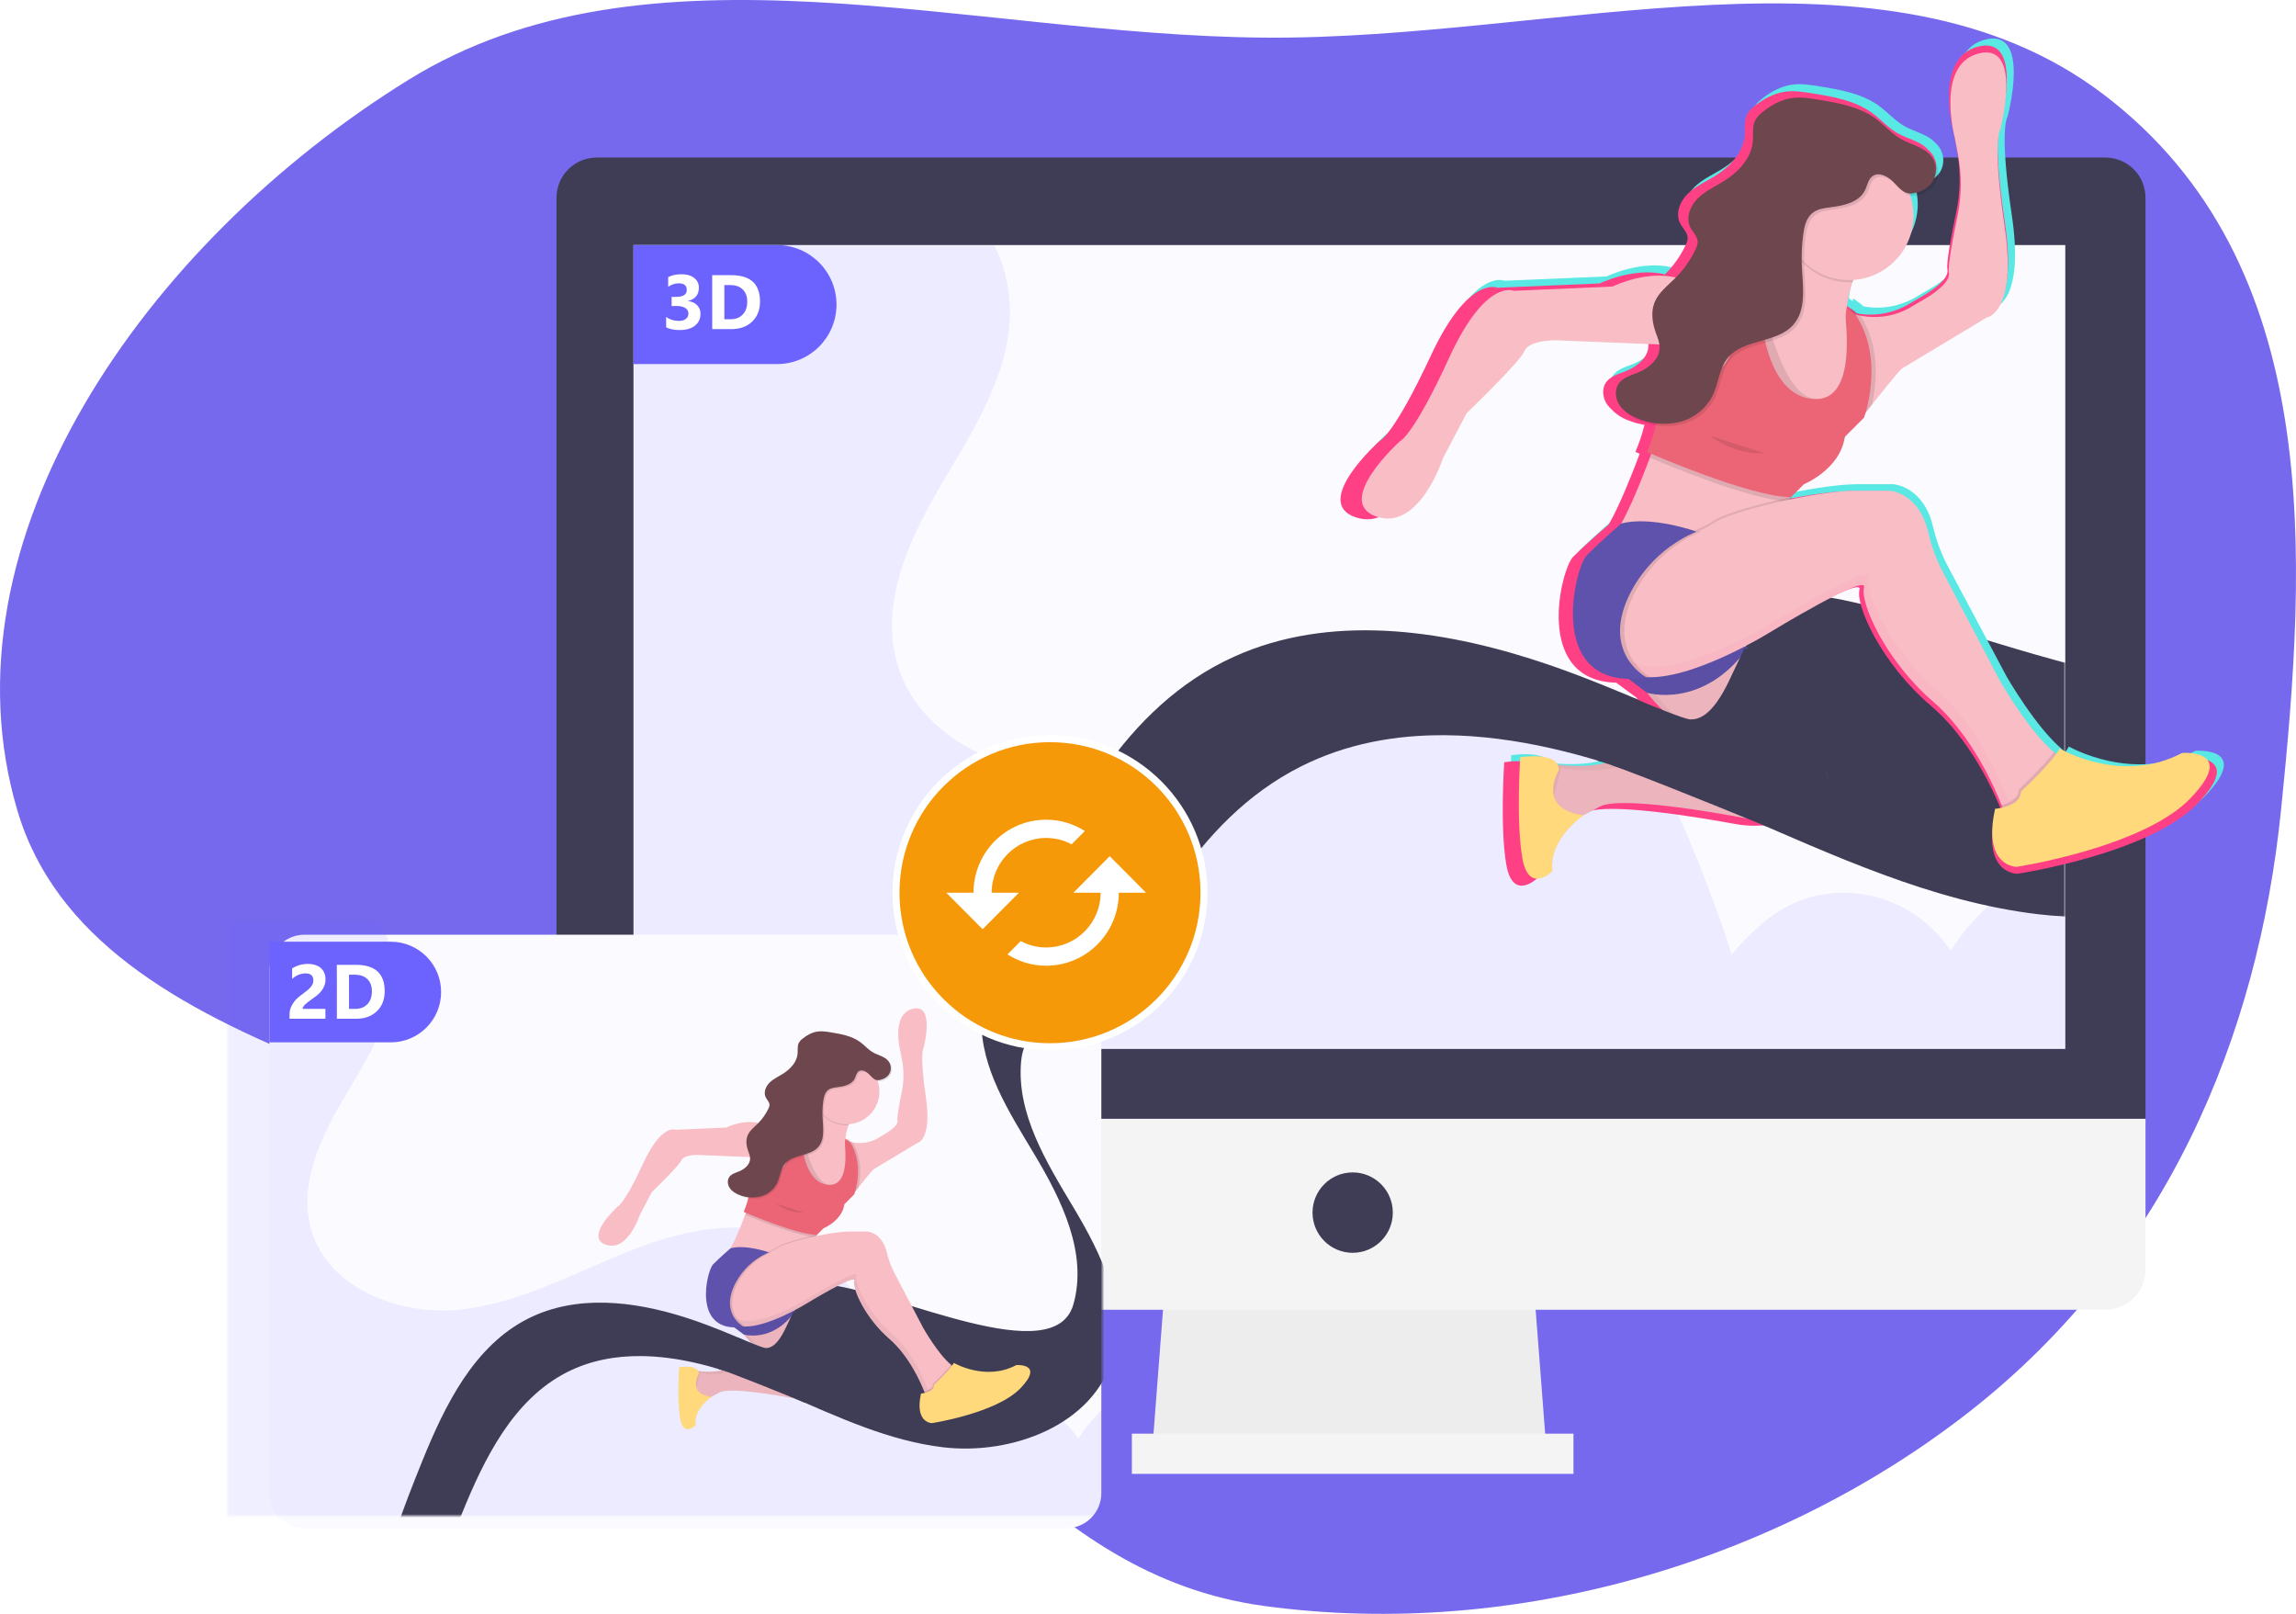 <svg fill="none" height="461" viewBox="0 0 656 461" width="656" xmlns="http://www.w3.org/2000/svg" xmlns:xlink="http://www.w3.org/1999/xlink"><filter id="a" color-interpolation-filters="sRGB" filterUnits="userSpaceOnUse" height="189.524" width="257.667" x="67" y="257"><feFlood flood-opacity="0" result="BackgroundImageFix"/><feColorMatrix in="SourceAlpha" result="hardAlpha" type="matrix" values="0 0 0 0 0 0 0 0 0 0 0 0 0 0 0 0 0 0 127 0"/><feOffset dy="4"/><feGaussianBlur stdDeviation="5"/><feComposite in2="hardAlpha" operator="out"/><feColorMatrix type="matrix" values="0 0 0 0 0 0 0 0 0 0 0 0 0 0 0 0 0 0 0.25 0"/><feBlend in2="BackgroundImageFix" mode="normal" result="effect1_dropShadow_136_1546"/><feBlend in="SourceGraphic" in2="effect1_dropShadow_136_1546" mode="normal" result="shape"/></filter><mask id="b" height="230" maskUnits="userSpaceOnUse" width="410" x="181" y="70"><path d="m590.08 70h-409.08v229.618h409.08z" fill="#fbfbff"/></mask><mask id="c" height="170" maskUnits="userSpaceOnUse" width="250" x="65" y="263"><path d="m315 263h-250v170h250z" fill="#fbfbff"/></mask><path clip-rule="evenodd" d="m361.217 10.748c-84.914-.72-175.949-30.42-244.646 12.14-75.381 46.701-134.398 131.544-111.621 208.578 21.679 73.323 139.117 79.29 210.13 124.593 52.542 33.519 81.331 93.891 146.137 102.687 72.459 9.835 147.418-13.213 201.476-55.507 56.237-43.999 82.415-106.943 89.023-171.773 7.354-72.145 12.741-156.288-50.672-204.469-62.239-47.288-156.463-15.542-239.827-16.249z" fill="#7769ee" fill-rule="evenodd"/><path d="m441.919 415.262h-112.786l3.821-49.752h105.138z" fill="#ededed"/><path d="m449.562 409.524h-126.167v11.482h126.167z" fill="#f4f4f4"/><path d="m601.536 45h-431.065c-3.042 0-5.96 1.21-8.111 3.363-2.151 2.153-3.36 5.074-3.36 8.119v263.107h454v-263.107c.001-1.508-.295-3.001-.871-4.394-.575-1.393-1.42-2.659-2.484-3.725-1.065-1.066-2.329-1.912-3.72-2.489-1.392-.577-2.883-.874-4.389-.874z" fill="#3f3d56"/><path d="m159 319.589v43.052c0 1.508.297 3.001.874 4.394.576 1.393 1.421 2.658 2.486 3.725 1.065 1.066 2.33 1.911 3.721 2.488 1.392.577 2.883.874 4.39.874h431.065c1.506 0 2.997-.297 4.389-.874 1.391-.577 2.655-1.423 3.72-2.489 1.064-1.066 1.909-2.332 2.484-3.725.576-1.393.872-2.886.871-4.393v-43.052z" fill="#f4f4f4"/><path d="m590.08 70h-409.08v229.618h409.08z" fill="#fbfbff"/><g mask="url(#b)"><path clip-rule="evenodd" d="m487.303 306h-345.591c-2.064 0-4.107-.405-6.013-1.192s-3.638-1.941-5.097-3.395-2.617-3.181-3.406-5.081c-.79-1.9-1.196-3.937-1.196-5.993v-207.678c-.003-1.388.182-2.77.551-4.109.903-3.318 2.878-6.247 5.618-8.335s6.094-3.219 9.543-3.218h140.723c3.283 5.512 5.307 11.678 5.926 18.059 1.688 17.939-8.236 34.569-17.527 50.136l-.001.002c-.315.529-.63 1.056-.944 1.582-9.547 16.023-18.652 34.652-13.596 52.595 3.419 12.101 12.684 20.86 24.179 26.109 11.046 4.873 23.197 6.717 35.198 5.343 7.207-.907 14.307-2.523 21.195-4.823 9.033-2.924 17.856-6.715 26.664-10.549.007 0 .007 0 .014-.007.153-.065.312-.137.464-.202l.52-.227c6.642-2.892 13.281-5.783 20.016-8.337 8.097-3.156 16.502-5.465 25.078-6.888 13.031-2.037 26.171-1.3 37.798 4.592 18.949 9.596 29.105 30.333 37.051 49.988 3.753 9.29 7.323 18.726 10.298 28.31 2.274-2.875 5.254-5.855 8.7-8.852 17.632-15.336 42.735-9.395 53.855 7.817 9.574-15.643 27.237-25.576 44.166-33.735 8.033-3.87 16.203-7.603 24.511-10.913v63.427c0 2.045-.406 4.07-1.196 5.96-.789 1.889-1.946 3.606-3.405 5.052s-3.191 2.593-5.097 3.376c-1.906.782-3.949 1.185-6.012 1.185h-57.489c-1.746.655-3.611 1-5.511 1h-59.886c-.036-.333-.069-.667-.101-1z" fill="#6c63ff" fill-rule="evenodd" opacity=".1"/><path d="m264 350h29.41c5.03-16.937 12.29-34.889 18.92-51.249 12.72-31.368 28.97-64.466 59.3-79.782 12.95-6.54 27.07-9.094 41.49-8.955 19.92.189 40.4 5.536 59.15 12.622 7.67 2.893 15.27 6.073 22.84 9.323 28.52 12.256 56.73 25.604 87.4 29.212 38.81 4.562 84.44-12.802 95.04-50.203 8.09-28.635-6.48-58.363-21.76-83.937-15.28-25.573-32.36-52.936-29.57-82.545.01-.099.02-.209.04-.308 1.05-10.635 7.4-18.278 16.27-23.178h-38.62c-.51 27.621 15.47 52.002 29.85 76.075 15.28 25.564 29.85 55.301 21.76 83.936-10.6 37.391-98.373-6.439-137.183-11.011-10.96-1.282 6.45 3.28-4 0-16.39-5.139-18.207 41.992-34.157 35.074-9.93-4.314-19.87-8.597-29.94-12.404-4.17-1.58-8.43-3.061-12.74-4.433-.01 0-.01 0-.02-.01-28.94-9.164-60.59-12.732-87.33.517-.18.089-.37.179-.55.268-30.33 15.307-46.58 48.404-59.3 79.772-10.51 25.932-21.12 53.863-26.3 81.216z" fill="#3f3d56"/></g><path d="m181 70h41c9.389 0 17 7.611 17 17 0 9.389-7.611 17-17 17h-41z" fill="#6c63ff"/><path d="m190.328 93.495-.001-2.954c1.032.752 2.235 1.129 3.61 1.129.867 0 1.54-.186 2.019-.558.487-.372.73-.891.73-1.557 0-.688-.301-1.218-.903-1.59-.594-.373-1.414-.559-2.46-.559l-1.429-.001-.001-2.6 1.322.001c2.005.001 3.007-.665 3.007-1.997-.001-1.253-.771-1.88-2.311-1.881-1.031-0-2.033.332-3.007.998l-.001-2.771c1.081-.544 2.341-.816 3.781-.815 1.575.001 2.8.355 3.674 1.065.881.709 1.322 1.63 1.322 2.761.001 2.012-1.019 3.272-3.06 3.78v.054c1.089.137 1.948.534 2.579 1.193.63.652.946 1.454.946 2.407.001 1.439-.525 2.578-1.578 3.415-1.052.838-2.506 1.256-4.36 1.255-1.59-.001-2.883-.259-3.879-.775zm13.16.51-.006-15.404 5.457.002c5.471.002 8.208 2.506 8.21 7.512.001 2.399-.747 4.314-2.243 5.746-1.489 1.432-3.476 2.147-5.961 2.146zm3.465-12.578.003 9.765 1.719.001c1.504.001 2.682-.45 3.534-1.352.859-.902 1.288-2.13 1.287-3.684 0-1.468-.427-2.621-1.279-3.459-.846-.845-2.035-1.268-3.567-1.269z" fill="#fff"/><path d="m627.273 214.465c-17.774 9.363-36.174-1.228-36.174-1.228-.288.541-.619 1.058-.988 1.547-.228-.171-.461-.35-.694-.54-7.638-6.244-16.092-20.985-16.092-20.985l-16.472-30.888c-2.018-3.712-3.54-7.673-4.525-11.782-2.714-11.775-11.377-12.279-11.377-12.279h-10.149c-4.911 0-12.009 1.032-19.032 2.456.186-.192.308-.436.35-.7l-.338.068 3.77-3.684s10.787-4.372 12.058-13.734l5.71-5.618s.184-.491.442-1.357l1.897-2.388c8.264-10.345 8.859-10.517 8.859-10.517l25.056-14.827s8.994-1.277 5.243-26.431-1.228-28.242-1.228-28.242 6.815-25.203-6.25-22.066c-13.065 3.137-7.159 24.681-7.159 24.681l.909 4.758c1.139 5.959 1.076 12.085-.184 18.02-1.357 6.416-2.874 14.342-2.493 16.233.669 3.297-6.876 7.472-6.876 7.472l-4.267 2.493c-4.518 2.637-9.839 3.545-14.975 2.554l-.227-.344-2.554-1.916c-.076.263-.137.529-.184.798l-1.044-.798v.061c0-.221 0-.43.049-.663.3-2.361.854-4.683 1.652-6.926.067-.209.153-.43.227-.614 4.773-.289 9.258-2.381 12.548-5.852 3.289-3.471 5.138-8.061 5.171-12.843.001-1.969-.314-3.926-.933-5.796.483.09.978.09 1.461 0 2.296-.368 4.733-1.547 5.925-3.579.629-1.116.919-2.392.833-3.67s-.545-2.504-1.319-3.525c-.292-.373-.621-.717-.982-1.025-2.179-2.456-5.826-3.07-8.724-4.721-2.757-1.553-4.85-4.034-7.417-5.882-4.85-3.506-11.051-4.562-16.969-5.526-2.542-.411-5.127-.823-7.681-.485-3.229.43-6.201 2.045-8.73 4.064-.897.644-1.648 1.471-2.205 2.425-.939 1.842-.528 4.003-.693 6.041-.406 4.961-4.298 9.001-8.596 11.634-2.64 1.615-5.525 2.904-7.742 5.071-2.216 2.167-3.524 5.587-2.142 8.325.73 1.449 2.173 2.659 2.185 4.298-.048.721-.258 1.422-.614 2.051-1.474 3.079-3.466 5.882-5.888 8.288-8.963-2.161-18.639 2.591-18.639 2.591l-29.194 1.228s-8.251-3.745-19.032 19.352c-10.782 23.097-14.6 24.349-14.6 24.349s-19.647 17.48-6.981 21.851 19.647-16.859 19.647-16.859l7.029-13.065s15.865-14.987 17.136-18.106c1.271-3.119 8.884-3.119 8.884-3.119l30.949 1.228c.041.25.066.502.074.755.074 3.462-3.174 6.139-6.44 7.423-2.063.823-4.421 1.443-5.679 3.248-1.259 1.805-.958 4.427.306 6.269.386.55.838 1.051 1.345 1.491 1.327 1.369 2.948 2.419 4.74 3.07 1.486.592 3.032 1.021 4.611 1.277-.642 2.65-1.516 5.239-2.61 7.736l1.228.528-.405 1.081c-1.731 4.598-5.298 13.672-8.454 19.161-.031 0-5.735 4.838-10.161 9.21-3.383 3.327-11.536 35.363 12.322 35.941l5.446 4.015h.11c4.844 6.839 20.838 18.075 20.838 18.075l-28.285 1.67c-1.411.085-2.815.256-4.206.509-.462.082-.925.174-1.387.276-4.986 1.093-10.505.707-13.464.357-1.959-3.684-11.051-2.186-11.051-2.186s-1.271 18.732.614 29.341c1.884 10.609 8.883 3.745 8.883 3.745-1.27-9.363 9.21-16.251 9.21-16.251 1.332-.67 2.91-1.48 4.764-2.456 5.882-3.156 33.86 1.67 42.51 3.266 1.905.355 3.84.519 5.778.491 24.797-.405 18.357-12.5 18.357-12.5l-4.991-9.823c-.819-1.634-1.549-3.31-2.186-5.022-4.408-11.666-11.26-18.088-16.509-21.526.282-.356.564-.712.841-1.086 0 0-.418-.099-1.05-.289 4.433-2.265 7.367-4.077 7.367-4.077s29.194-17.479 27.929-13.108c-1.265 4.372 6.348 21.225 20.31 33.086.405.344.798.694 1.191 1.05l.381.35.779.737.424.411.724.725.406.417.767.823.307.332c.348.384.692.773 1.031 1.166l.221.264c.262.311.522.622.78.933l.35.436.614.786.356.461.614.804.319.423.713.989.172.233c.29.41.575.819.853 1.228l.209.313.614.927.257.399.547.86.239.381.571.939.166.27c.495.819.966 1.637 1.412 2.456l.074.135.583 1.056.092.172.559 1.056.037.074c1.573 3.004 2.981 6.093 4.218 9.252-.714.172-1.438.295-2.168.368-3.806 16.859 6.349 16.859 6.349 16.859s37.451-5.617 51.412-19.978c13.962-14.36-2.505-13.163-2.505-13.163z" fill="#5ae8e4"/><path d="m625.273 216.465c-17.774 9.363-36.174-1.228-36.174-1.228-.288.541-.619 1.058-.988 1.547-.228-.171-.461-.35-.694-.54-7.638-6.244-16.092-20.985-16.092-20.985l-16.472-30.888c-2.018-3.712-3.54-7.673-4.525-11.782-2.714-11.775-11.377-12.279-11.377-12.279h-10.149c-4.911 0-12.009 1.032-19.032 2.456.186-.192.308-.436.35-.7l-.338.068 3.77-3.684s10.787-4.372 12.058-13.734l5.71-5.618s.184-.491.442-1.357l1.897-2.388c8.264-10.345 8.859-10.517 8.859-10.517l25.056-14.827s8.994-1.277 5.243-26.431-1.228-28.242-1.228-28.242 6.815-25.203-6.25-22.066c-13.065 3.137-7.159 24.681-7.159 24.681l.909 4.758c1.139 5.959 1.076 12.085-.184 18.02-1.357 6.416-2.874 14.342-2.493 16.233.669 3.297-6.876 7.472-6.876 7.472l-4.267 2.493c-4.518 2.637-9.839 3.545-14.975 2.554l-.227-.344-2.554-1.916c-.076.263-.137.529-.184.798l-1.044-.798v.061c0-.221 0-.43.049-.663.3-2.361.854-4.683 1.652-6.926.067-.209.153-.43.227-.614 4.773-.289 9.258-2.381 12.548-5.852 3.289-3.471 5.138-8.061 5.171-12.843.001-1.969-.314-3.926-.933-5.796.483.09.978.09 1.461 0 2.296-.368 4.733-1.547 5.925-3.579.629-1.116.919-2.392.833-3.67s-.545-2.504-1.319-3.525c-.292-.373-.621-.717-.982-1.025-2.179-2.456-5.826-3.07-8.724-4.721-2.757-1.553-4.85-4.034-7.417-5.882-4.85-3.506-11.051-4.562-16.969-5.526-2.542-.411-5.127-.823-7.681-.485-3.229.43-6.201 2.045-8.73 4.064-.897.644-1.648 1.471-2.205 2.425-.939 1.842-.528 4.003-.693 6.041-.406 4.961-4.298 9.001-8.596 11.634-2.64 1.615-5.525 2.904-7.742 5.071-2.216 2.167-3.524 5.587-2.142 8.325.73 1.449 2.173 2.659 2.185 4.298-.048.721-.258 1.422-.614 2.051-1.474 3.079-3.466 5.882-5.888 8.288-8.963-2.161-18.639 2.591-18.639 2.591l-29.194 1.228s-8.251-3.745-19.032 19.352c-10.782 23.097-14.6 24.349-14.6 24.349s-19.647 17.48-6.981 21.851 19.647-16.859 19.647-16.859l7.029-13.065s15.865-14.987 17.136-18.106c1.271-3.119 8.884-3.119 8.884-3.119l30.949 1.228c.041.25.066.502.074.755.074 3.462-3.174 6.139-6.44 7.423-2.063.823-4.421 1.443-5.679 3.248-1.259 1.805-.958 4.427.306 6.269.386.55.838 1.051 1.345 1.491 1.327 1.369 2.948 2.419 4.74 3.07 1.486.592 3.032 1.021 4.611 1.277-.642 2.65-1.516 5.239-2.61 7.736l1.228.528-.405 1.081c-1.731 4.598-5.298 13.672-8.454 19.161-.031 0-5.735 4.838-10.161 9.21-3.383 3.327-11.536 35.363 12.322 35.941l5.446 4.015h.11c4.844 6.839 20.838 18.075 20.838 18.075l-28.285 1.67c-1.411.085-2.815.256-4.206.509-.462.082-.925.174-1.387.276-4.986 1.093-10.505.707-13.464.357-1.959-3.684-11.051-2.186-11.051-2.186s-1.271 18.732.614 29.341c1.884 10.609 8.883 3.745 8.883 3.745-1.27-9.363 9.21-16.251 9.21-16.251 1.332-.67 2.91-1.48 4.764-2.456 5.882-3.156 33.86 1.67 42.51 3.266 1.905.355 3.84.519 5.778.491 24.797-.405 18.357-12.5 18.357-12.5l-4.991-9.823c-.819-1.634-1.549-3.31-2.186-5.022-4.408-11.666-11.26-18.088-16.509-21.526.282-.356.564-.712.841-1.086 0 0-.418-.099-1.05-.289 4.433-2.265 7.367-4.077 7.367-4.077s29.194-17.479 27.929-13.108c-1.265 4.372 6.348 21.225 20.31 33.086.405.344.798.694 1.191 1.05l.381.35.779.737.424.411.724.725.406.417.767.823.307.332c.348.384.692.773 1.031 1.166l.221.264c.262.311.522.622.78.933l.35.436.614.786.356.461.614.804.319.423.713.989.172.233c.29.41.575.819.853 1.228l.209.313.614.927.257.399.547.86.239.381.571.939.166.27c.495.819.966 1.637 1.412 2.456l.074.135.583 1.056.092.172.559 1.056.037.074c1.573 3.004 2.981 6.093 4.218 9.252-.714.172-1.438.295-2.168.368-3.806 16.859 6.349 16.859 6.349 16.859s37.451-5.617 51.412-19.978c13.962-14.36-2.505-13.163-2.505-13.163z" fill="#ff4085"/><path d="m491.449 182.533s15.434 4.003 23.133 24.694c.619 1.673 1.326 3.313 2.119 4.911l4.831 9.689s6.232 11.892-17.755 12.279c-1.874.026-3.746-.136-5.587-.485-8.368-1.566-35.432-6.312-41.135-3.211-3.188 1.805-6.466 3.445-9.823 4.911l-6.754-7.367 2.456-9.823s8.11 1.522 15.115-.043c1.78-.402 3.589-.66 5.409-.774l27.377-1.627s-21.489-15.349-21.489-20.875c0-5.525 22.103-12.279 22.103-12.279z" fill="#f8bdc5"/><path d="m445.4 219.986s-6.753 11.014 7.055 12.893c0 0-10.124 6.753-8.896 15.963 0 0-6.754 6.753-8.596-3.684s-.614-28.856-.614-28.856 11.051-1.842 11.051 3.684z" fill="#000" opacity=".05"/><path d="m491.449 182.533s15.434 4.003 23.133 24.694c.619 1.673 1.326 3.313 2.119 4.911l4.831 9.689s6.232 11.892-17.755 12.279c-1.874.026-3.746-.136-5.587-.485-8.368-1.566-35.432-6.312-41.135-3.211-3.188 1.805-6.466 3.445-9.823 4.911l-6.754-7.367 2.456-9.823s8.11 1.522 15.115-.043c1.78-.402 3.589-.66 5.409-.774l27.377-1.627s-21.489-15.349-21.489-20.875c0-5.525 22.103-12.279 22.103-12.279z" fill="#000" opacity=".05"/><path d="m443.559 229.194 2.456-9.823s8.11 1.522 15.115-.043c1.78-.402 3.588-.66 5.409-.774l27.364-1.639s-21.488-15.349-21.488-20.875c0-5.525 22.102-12.279 22.102-12.279l.166.049c-1.04-.518-2.122-.945-3.236-1.277 0 0-22.102 6.754-22.102 12.279 0 5.526 21.488 20.875 21.488 20.875l-27.358 1.639c-1.82.114-3.629.372-5.408.774-7.006 1.565-15.116.043-15.116.043l-2.456 9.823 6.754 7.368s.454-.185 1.387-.614z" fill="#000" opacity=".05"/><path d="m445.4 219.986s-6.753 11.014 7.055 12.893c0 0-10.124 6.753-8.896 15.963 0 0-6.754 6.753-8.596-3.684s-.614-28.856-.614-28.856 11.051-1.842 11.051 3.684z" fill="#ffd97b"/><path d="m598.615 232.062v6.932l-11.156 2.486v-9.418z" fill="#000" opacity=".05"/><g fill="#f8bdc5"><path d="m567.657 90.686-24.239 14.582s-.577.172-8.595 10.345l-2.88 3.684c-6.09 7.828-18.75 10.437-18.75 10.437l-8.031-12.353-1.694-15.005 1.78-6.059 1.412-4.801 12.353 1.768 4.973 2.683 6.14-6.139c.479.129.964.246 1.449.338 4.969.98 10.125.095 14.483-2.487l4.126-2.456s7.293-4.107 6.649-7.367c-.369-1.842 1.099-9.651 2.413-15.963 1.219-5.838 1.279-11.858.178-17.719l-.878-4.678s-5.704-21.194 6.925-24.264c12.629-3.07 6.048 21.697 6.048 21.697s-2.419 3.033 1.228 27.769c3.646 24.736-5.09 25.989-5.09 25.989z"/><path d="m527.703 87.396c-.688 6.496 2.425 7.367 2.425 7.367l1.842 7.368v7.981l-5.526 9.21h-13.507l-11.665-5.526v-25.786l-1.842-6.14c1.031-.066 2.056-.2 3.07-.399 5.925-1.185 9.283-4.476 11.174-8.049 2.947-5.593 2.333-11.837 2.333-11.837s24.558-6.753 15.963 12.279c-1.142 2.536-2.014 4.764-2.671 6.753-.77 2.197-1.305 4.469-1.596 6.778z"/><path d="m512.072 141.294c-.04.272-.168.524-.363.718-.319.371-.585.784-.792 1.228-2.873 5.421-8.417 24.558-8.417 24.558l-30.084-11.051-.436-.11-11.843-2.96c3.359-2.4 8.97-16.797 11.254-22.974.614-1.725 1.025-2.812 1.025-2.812l31.926 3.07s8.276 7.245 7.73 10.333z"/><path d="m499.428 80.004s-9.209 3.684-18.418 0c-9.21-3.684-20.261 1.842-20.261 1.842l-28.242 1.228s-7.981-3.684-18.418 19.032c-10.438 22.716-14.121 23.944-14.121 23.944s-19.033 17.191-6.754 21.489 19.033-16.577 19.033-16.577l6.753-12.893s15.349-14.735 16.577-17.805c1.228-3.07 8.595-3.07 8.595-3.07l30.698 1.228-.19 8.976 9.4 8.215 8.595-7.367 6.753-13.507z"/></g><path d="m531.97 73.864c-1.142 2.536-2.014 4.764-2.671 6.753-.331 0-.675 0-1.013 0-2.828.003-5.618-.647-8.154-1.899-2.535-1.252-4.748-3.073-6.464-5.321 2.953-5.569 2.339-11.812 2.339-11.812s24.558-6.753 15.963 12.279z" fill="#000" opacity=".1"/><path d="m528.285 80.003c10.172 0 18.419-8.246 18.419-18.419 0-10.172-8.247-18.419-18.419-18.419s-18.419 8.246-18.419 18.419c0 10.172 8.247 18.419 18.419 18.419z" fill="#f8bdc5"/><path d="m512.071 141.294c-.04.273-.167.525-.362.719-.319.371-.586.784-.792 1.228-10.922-.479-34.823-10.505-39.526-12.513.614-1.725 1.025-2.812 1.025-2.812l31.926 3.07s8.276 7.22 7.729 10.308z" fill="#000" opacity=".1"/><path d="m534.849 115.613-2.879 3.684c-6.091 7.828-18.75 10.437-18.75 10.437l-8.031-12.353-1.694-15.005.54-14.698c1.713 7.981 6.502 24.632 13.814 26.093 12.224 2.456 11.346-15.06 10.744-22.409-.092-1.135.012-2.277.307-3.377l2.456 1.842.221.338c5.851 9.086 4.537 19.904 3.272 25.448z" fill="#000" opacity=".1"/><path d="m502.499 78.775h-6.139s6.139 39.293-22.716 28.242c0 0 2.455 9.209-3.07 22.102 0 0 29.47 12.893 41.135 12.893l3.684-3.683s10.437-4.298 11.665-13.507l5.525-5.526s6.14-16.577-2.456-29.47l-2.455-1.842c-.296 1.1-.4 2.242-.307 3.377.614 7.367 1.479 24.853-10.745 22.409-15.348-3.069-14.121-34.995-14.121-34.995z" fill="#eb6576"/><path d="m460.75 190.516 9.824 7.367s15.963 4.912 28.856-12.893c0 0-7.982-1.841-6.754-6.139s-31.926 11.665-31.926 11.665z" fill="#5e52ad"/><path d="m460.75 190.516 9.824 7.367s15.963 4.912 28.856-12.893c0 0-7.982-1.841-6.754-6.139s-31.926 11.665-31.926 11.665z" fill="#000" opacity=".05"/><path d="m512.069 141.909c-.04.272-.167.524-.362.719-2.456 2.455-9.209 25.786-9.209 25.786l-30.084-11.051-.436-.111c2.331-1.473 4.798-2.719 7.367-3.721 2.094-.81 4.2-1.669 6.023-2.492 1.478-.632 2.898-1.392 4.243-2.272 2.572-1.842 12.451-4.789 22.458-6.858z" fill="#000" opacity=".1"/><path d="m581.7 229.194-9.21 2.456s-.209-.614-.614-1.682c-1.964-4.998-8.509-20.021-19.646-29.63-13.507-11.665-20.875-28.242-19.647-32.539 1.228-4.298-27.014 12.893-27.014 12.893s-20.475 12.739-34.007 12.758c-2.022.057-4.033-.316-5.9-1.093-5.219-2.352-7.331-6.471-8.037-10.437-.418-2.511-.306-5.081.328-7.546.635-2.464 1.778-4.769 3.356-6.766 4.678-6.048 10.92-10.703 18.05-13.464 2.094-.81 4.2-1.67 6.023-2.492 1.478-.633 2.897-1.393 4.243-2.272 4.297-3.07 28.856-9.209 40.521-9.209h9.823s8.374.491 11.002 12.07c.947 4.028 2.412 7.916 4.359 11.567l15.932 30.391s8.178 14.495 15.564 20.635c2.106 1.756 4.15 2.83 5.925 2.695 7.981-.614-11.051 11.665-11.051 11.665z" fill="#f8bdc5"/><path d="m552.943 52.388c.609-1.099.889-2.351.806-3.605-.083-1.254-.525-2.458-1.273-3.468-2.063-2.683-5.789-3.297-8.73-4.979-2.671-1.529-4.691-3.966-7.171-5.783-4.691-3.444-10.671-4.488-16.411-5.427-2.456-.405-4.961-.81-7.429-.473-3.125.424-5.998 2.014-8.448 3.997-.869.636-1.595 1.448-2.131 2.382-.908 1.793-.509 3.942-.669 5.943-.393 4.881-4.162 8.853-8.319 11.438-2.554 1.59-5.366 2.855-7.49 4.985-2.124 2.13-3.408 5.495-2.069 8.184.712 1.424 2.106 2.615 2.112 4.212-.041.708-.238 1.398-.577 2.02-1.454 3.092-3.436 5.908-5.857 8.319-2.174 2.161-4.771 4.101-5.901 6.956-1.086 2.744-.613 5.875.387 8.657.467 1.326 1.05 2.652 1.075 4.052.067 3.407-3.07 6.023-6.232 7.3-1.995.804-4.298 1.418-5.495 3.192-1.197 1.775-.927 4.353.295 6.14 1.222 1.786 3.192 2.984 5.218 3.8 3.762 1.584 7.931 1.924 11.899.97 1.968-.492 3.812-1.389 5.414-2.634 1.602-1.246 2.926-2.812 3.887-4.598 1.842-3.586 1.965-7.982 4.519-11.113 4.5-5.47 13.992-4.089 18.689-9.399 3.77-4.267 2.744-10.732 2.456-16.417-.167-3.167-.035-6.343.393-9.486.307-2.235.871-4.635 2.627-6.048 1.419-1.142 3.334-1.4 5.139-1.621 3.77-.473 8.111-1.388 9.823-4.783.713-1.412.928-3.193 2.211-4.114 1.774-1.277 4.261 0 5.808 1.535 1.707 1.701 3.137 3.794 5.734 3.371 2.204-.344 4.562-1.504 5.71-3.506z" fill="#000" opacity=".1"/><path d="m552.279 51.725c.608-1.1.886-2.352.803-3.606-.084-1.254-.527-2.458-1.276-3.467-2.063-2.683-5.79-3.297-8.731-4.979-2.67-1.529-4.69-3.966-7.171-5.784-4.69-3.444-10.67-4.488-16.411-5.427-2.455-.405-4.96-.81-7.428-.473-3.126.424-5.999 2.014-8.449 3.997-.869.636-1.595 1.448-2.13 2.382-.909 1.793-.51 3.942-.669 5.943-.393 4.881-4.163 8.853-8.319 11.438-2.554 1.59-5.366 2.855-7.491 4.985-2.124 2.13-3.407 5.495-2.069 8.184.713 1.424 2.106 2.615 2.112 4.212-.04.708-.237 1.398-.577 2.02-1.454 3.092-3.436 5.908-5.857 8.319-2.173 2.161-4.77 4.101-5.9 6.956-1.087 2.744-.614 5.875.387 8.657.466 1.326 1.05 2.652 1.074 4.052.068 3.407-3.069 6.022-6.231 7.299-1.996.805-4.298 1.419-5.495 3.193s-.927 4.353.294 6.14c1.222 1.786 3.193 2.983 5.219 3.8 3.761 1.584 7.93 1.924 11.899.97 1.968-.492 3.812-1.389 5.414-2.634 1.601-1.246 2.925-2.812 3.887-4.598 1.842-3.586 1.965-7.982 4.519-11.113 4.5-5.47 13.992-4.089 18.688-9.4 3.77-4.267 2.745-10.732 2.456-16.417-.166-3.167-.035-6.343.393-9.486.307-2.235.872-4.635 2.628-6.048 1.418-1.142 3.334-1.4 5.139-1.621 3.769-.473 8.11-1.387 9.823-4.783.712-1.412.927-3.193 2.21-4.114 1.775-1.277 4.261 0 5.808 1.535 1.707 1.701 3.138 3.794 5.735 3.371 2.204-.35 4.568-1.51 5.716-3.506z" fill="#6e464e"/><path d="m488.687 124.516s6.753 5.525 15.348 4.911z" fill="#000" opacity=".1"/><path d="m594.238 217.64c-3.524 3.462-11.309 8.484-11.309 8.484l-9.21 2.456s-6.753-19.646-20.26-31.311c-13.507-11.666-20.875-28.242-19.647-32.54s-27.014 12.893-27.014 12.893-20.475 12.74-34.007 12.758c-2.022.057-4.033-.315-5.9-1.093-5.219-2.351-7.331-6.471-8.037-10.437-.476-2.726-.304-5.525.504-8.172-1.783 3.46-2.39 7.406-1.732 11.242.706 3.966 2.818 8.085 8.037 10.437 1.867.778 3.878 1.15 5.9 1.093 13.507 0 34.007-12.758 34.007-12.758s28.242-17.191 27.014-12.893c-1.228 4.297 6.14 20.874 19.647 32.539 13.507 11.666 20.26 31.312 20.26 31.312l9.21-2.456s15.895-10.259 12.537-11.554z" fill="#ff4084" opacity=".05"/><path d="m485.922 151.836-1.043.485c-7.619 3.499-13.86 9.429-17.744 16.859-8.227 16.012 2.647 23.226 4.427 24.27-2.022.057-4.033-.316-5.9-1.093-5.219-2.352-7.331-6.471-8.037-10.437-.418-2.511-.306-5.081.328-7.546.635-2.464 1.778-4.769 3.356-6.766 4.678-6.048 10.92-10.703 18.05-13.464 2.094-.81 4.2-1.67 6.023-2.492z" fill="#000" opacity=".1"/><path d="m484.695 151.836s-12.893-4.58-21.488-2.29c0 0-5.526 4.745-9.824 9.043-3.499 3.5-12.279 39.293 17.191 34.996 0 0-13.605-7.012-4.666-24.405 3.883-7.431 10.124-13.361 17.743-16.859z" fill="#5e52ad"/><path d="m581.699 229.194-9.209 2.456s-.209-.614-.614-1.683c2.143-.564 4.912-1.842 4.912-4.457 0 0 7.029-6.563 10.038-10.677 2.106 1.756 4.15 2.831 5.924 2.696 7.982-.614-11.051 11.665-11.051 11.665z" fill="#000" opacity=".1"/><path d="m577.403 226.125s9.209-8.596 11.051-12.28c0 0 17.804 10.438 34.995 1.228 0 0 15.963-1.228 2.456 12.893s-49.73 19.647-49.73 19.647-9.824 0-6.14-16.577c0 0 7.368-.614 7.368-4.911z" fill="#ffd97b"/><path d="m467 199.5c4.667 2 14.4 6 16 6 2 0 6-.5 11-11 3.342-7.018 4.357-9.173 4.504-9.498-.001-.001-.003-.001-.004-.002.028-.055.033-.062.004.002 3.835 2.336 12.497 9.501 16.496 19.498 5 12.5 7 17 7.5 18 1 2 3.5 12-18 13.5-14.166-5.833-43.5-17.7-47.5-18.5s5-12.333 10-18z" fill="#3f3d56"/><path d="m386.478 357.859c6.335 0 11.47-5.14 11.47-11.482 0-6.341-5.135-11.481-11.47-11.481s-11.47 5.14-11.47 11.481c0 6.342 5.135 11.482 11.47 11.482z" fill="#3f3d56"/><g filter="url(#a)"><path clip-rule="evenodd" d="m77 273c0-5.523 4.477-10 10-10h217.667c5.522 0 10 4.477 10 10v149.524c0 5.523-4.478 10-10 10h-217.667c-5.523 0-10-4.477-10-10z" fill="#fbfbff" fill-rule="evenodd"/></g><g mask="url(#c)"><path clip-rule="evenodd" d="m257.089 436.032h-251.648c-1.502 0-2.99-.295-4.378-.868-1.388-.573-2.649-1.413-3.712-2.472s-1.905-2.316-2.48-3.7-.871-2.867-.871-4.364v-151.224c-.002-1.011.133-2.017.401-2.992.658-2.416 2.096-4.548 4.091-6.069 1.995-1.52 4.437-2.344 6.949-2.343h102.47c2.391 4.014 3.864 8.504 4.315 13.15 1.229 13.063-5.997 25.172-12.762 36.507-.23.386-.46.77-.688 1.154-6.952 11.667-13.582 25.232-9.9 38.297 2.49 8.812 9.236 15.19 17.607 19.013 8.043 3.547 16.891 4.891 25.629 3.89 5.248-.66 10.418-1.837 15.434-3.512 6.577-2.129 13.002-4.89 19.416-7.681.005 0 .005 0 .01-.006.111-.047.227-.1.338-.147l.378-.165c4.837-2.106 9.671-4.211 14.575-6.071 5.896-2.298 12.016-3.979 18.261-5.016 9.489-1.482 19.057-.946 27.523 3.344 13.799 6.988 21.194 22.088 26.98 36.4 2.733 6.765 5.332 13.636 7.498 20.614 1.657-2.093 3.826-4.263 6.336-6.445 12.839-11.167 31.118-6.842 39.215 5.692 6.972-11.391 19.833-18.624 32.16-24.565 5.85-2.818 11.799-5.536 17.848-7.946v46.185c0 1.489-.295 2.964-.87 4.34-.575 1.375-1.418 2.626-2.48 3.679s-2.324 1.888-3.712 2.458c-1.387.57-2.875.863-4.377.863h-41.862c-1.271.477-2.629.728-4.013.728h-43.607c-.026-.243-.05-.486-.073-.728z" fill="#6c63ff" fill-rule="evenodd" opacity=".1"/><path d="m107.274 458.661h14.979c2.562-8.626 6.26-17.77 9.637-26.103 6.478-15.976 14.755-32.833 30.202-40.634 6.596-3.331 13.788-4.632 21.132-4.562 10.146.097 20.577 2.82 30.127 6.43 3.906 1.473 7.777 3.093 11.633 4.748 14.526 6.242 28.894 13.04 44.515 14.878 19.767 2.324 43.007-6.52 48.406-25.57 4.12-14.584-3.3-29.725-11.083-42.75-7.782-13.026-16.482-26.962-15.061-42.043.005-.05.011-.106.021-.157.535-5.416 3.769-9.309 8.286-11.805h-19.67c-.259 14.068 7.88 26.486 15.204 38.747 7.782 13.02 15.203 28.166 11.083 42.751-5.399 19.044-50.104-3.28-69.871-5.608-5.582-.653 3.285 1.67-2.037 0-8.348-2.618-9.274 21.387-17.397 17.864-5.058-2.197-10.121-4.379-15.25-6.318-2.123-.805-4.293-1.559-6.488-2.258-.005 0-.005 0-.011-.005-14.739-4.667-30.859-6.485-44.479.263-.091.046-.188.091-.28.137-15.448 7.796-23.724 24.653-30.203 40.63-5.353 13.207-10.757 27.433-13.395 41.365z" fill="#3f3d56"/></g><path d="m223.119 373.366s7.862 2.039 11.783 12.577c.315.852.675 1.688 1.079 2.502l2.461 4.934s3.174 6.057-9.044 6.254c-.954.014-1.907-.069-2.845-.247-4.262-.797-18.046-3.215-20.951-1.635-1.624.919-3.294 1.754-5.004 2.501l-3.439-3.752 1.251-5.003s4.13.775 7.698-.022c.907-.205 1.828-.336 2.755-.394l13.944-.829s-10.945-7.818-10.945-10.632 11.257-6.254 11.257-6.254z" fill="#f8bdc5"/><path d="m199.666 392.442s-3.44 5.609 3.593 6.566c0 0-5.157 3.44-4.531 8.131 0 0-3.44 3.439-4.378-1.877s-.313-14.697-.313-14.697 5.629-.938 5.629 1.877z" fill="#000" opacity=".05"/><path d="m223.119 373.366s7.862 2.039 11.783 12.577c.315.852.675 1.688 1.079 2.502l2.461 4.934s3.174 6.057-9.044 6.254c-.954.014-1.907-.069-2.845-.247-4.262-.797-18.046-3.215-20.951-1.635-1.624.919-3.294 1.754-5.004 2.501l-3.439-3.752 1.251-5.003s4.13.775 7.698-.022c.907-.205 1.828-.336 2.755-.394l13.944-.829s-10.945-7.818-10.945-10.632 11.257-6.254 11.257-6.254z" fill="#000" opacity=".05"/><path d="m198.728 397.131 1.251-5.003s4.13.776 7.698-.022c.907-.204 1.828-.336 2.755-.394l13.937-.835s-10.944-7.817-10.944-10.631c0-2.815 11.257-6.255 11.257-6.255l.085.025c-.53-.264-1.081-.481-1.648-.65 0 0-11.258 3.44-11.258 6.254s10.945 10.632 10.945 10.632l-13.934.835c-.927.058-1.849.19-2.755.394-3.568.797-7.699.022-7.699.022l-1.251 5.003 3.44 3.753s.232-.094.707-.313z" fill="#000" opacity=".05"/><path d="m199.666 392.442s-3.44 5.609 3.593 6.566c0 0-5.157 3.44-4.531 8.131 0 0-3.44 3.439-4.378-1.877s-.313-14.697-.313-14.697 5.629-.938 5.629 1.877z" fill="#ffd97b"/><path d="m277.702 398.592v3.531l-5.682 1.266v-4.797z" fill="#000" opacity=".05"/><path d="m261.934 326.586-12.346 7.426s-.294.088-4.378 5.269l-1.466 1.877c-3.102 3.987-9.55 5.316-9.55 5.316l-4.09-6.292-.863-7.642.907-3.087.719-2.445 6.291.9 2.533 1.367 3.127-3.127c.244.066.491.125.738.172 2.531.499 5.157.048 7.377-1.266l2.101-1.251s3.715-2.092 3.387-3.753c-.188-.938.56-4.915 1.229-8.13.621-2.973.651-6.039.09-9.025l-.447-2.382s-2.905-10.795 3.528-12.358c6.432-1.564 3.08 11.051 3.08 11.051s-1.232 1.544.625 14.143c1.858 12.599-2.592 13.237-2.592 13.237z" fill="#f8bdc5"/><path d="m241.585 324.91c-.351 3.309 1.235 3.753 1.235 3.753l.938 3.752v4.065l-2.815 4.691h-6.879l-5.941-2.815v-13.133l-.938-3.127c.525-.034 1.047-.102 1.563-.203 3.018-.604 4.728-2.28 5.691-4.1 1.501-2.849 1.189-6.029 1.189-6.029s12.508-3.44 8.13 6.254c-.582 1.292-1.026 2.427-1.36 3.44-.393 1.119-.665 2.276-.813 3.452z" fill="#f8bdc5"/><path d="m233.623 352.362c-.021.138-.085.267-.185.366-.162.189-.298.399-.403.625-1.463 2.761-4.287 12.508-4.287 12.508l-15.323-5.628-.222-.057-6.032-1.507c1.711-1.223 4.569-8.556 5.732-11.701.313-.879.522-1.432.522-1.432l16.261 1.563s4.215 3.69 3.937 5.263z" fill="#f8bdc5"/><path d="m227.183 321.145s-4.69 1.876-9.381 0c-4.69-1.876-10.319.938-10.319.938l-14.384.626s-4.065-1.876-9.381 9.694-7.192 12.195-7.192 12.195-9.694 8.756-3.44 10.945c6.254 2.188 9.694-8.443 9.694-8.443l3.439-6.567s7.818-7.505 8.443-9.069c.626-1.563 4.378-1.563 4.378-1.563l15.635.625-.097 4.572 4.788 4.184 4.378-3.752 3.439-6.88z" fill="#f8bdc5"/><path d="m243.758 318.018c-.582 1.292-1.026 2.427-1.361 3.44-.168 0-.344 0-.516 0-1.44.002-2.861-.33-4.153-.967-1.291-.638-2.418-1.566-3.292-2.71 1.504-2.837 1.191-6.017 1.191-6.017s12.509-3.44 8.131 6.254z" fill="#000" opacity=".1"/><path d="m241.881 321.145c5.181 0 9.381-4.2 9.381-9.381s-4.2-9.381-9.381-9.381-9.381 4.2-9.381 9.381 4.2 9.381 9.381 9.381z" fill="#f8bdc5"/><path d="m233.623 352.362c-.02.139-.085.267-.185.366-.162.189-.298.399-.403.625-5.563-.244-17.736-5.35-20.132-6.373.313-.878.523-1.432.523-1.432l16.26 1.564s4.215 3.677 3.937 5.25z" fill="#000" opacity=".1"/><path d="m245.224 339.282-1.466 1.876c-3.102 3.987-9.55 5.316-9.55 5.316l-4.091-6.292-.863-7.642.276-7.486c.872 4.065 3.311 12.546 7.035 13.29 6.226 1.251 5.779-7.671 5.473-11.414-.047-.578.006-1.16.156-1.72l1.251.938.112.172c2.98 4.628 2.311 10.138 1.667 12.962z" fill="#000" opacity=".1"/><path d="m228.748 320.519h-3.127s3.127 20.013-11.57 14.385c0 0 1.251 4.69-1.564 11.257 0 0 15.01 6.567 20.951 6.567l1.877-1.876s5.316-2.189 5.941-6.88l2.814-2.814s3.127-8.443-1.251-15.01l-1.25-.938c-.151.56-.204 1.142-.157 1.72.313 3.752.754 12.658-5.472 11.413-7.818-1.563-7.192-17.824-7.192-17.824z" fill="#eb6576"/><path d="m207.484 377.432 5.003 3.752s8.13 2.502 14.697-6.566c0 0-4.065-.939-3.44-3.127.626-2.189-16.26 5.941-16.26 5.941z" fill="#5e52ad"/><path d="m207.484 377.432 5.003 3.752s8.13 2.502 14.697-6.566c0 0-4.065-.939-3.44-3.127.626-2.189-16.26 5.941-16.26 5.941z" fill="#000" opacity=".05"/><path d="m233.622 352.675c-.021.139-.086.267-.185.366-1.251 1.251-4.69 13.134-4.69 13.134l-15.323-5.629-.222-.056c1.187-.751 2.444-1.385 3.753-1.895 1.066-.413 2.138-.851 3.067-1.27.753-.322 1.476-.709 2.161-1.157 1.31-.938 6.342-2.439 11.439-3.493z" fill="#000" opacity=".1"/><path d="m269.086 397.132-4.69 1.25s-.106-.312-.313-.856c-1.001-2.546-4.334-10.198-10.006-15.091-6.88-5.942-10.632-14.385-10.007-16.574.626-2.189-13.759 6.567-13.759 6.567s-10.428 6.489-17.32 6.498c-1.03.029-2.054-.161-3.005-.557-2.658-1.197-3.734-3.295-4.094-5.316-.213-1.278-.156-2.587.167-3.843.324-1.255.906-2.429 1.71-3.446 2.382-3.08 5.561-5.451 9.193-6.857 1.066-.413 2.139-.851 3.068-1.27.752-.322 1.475-.709 2.16-1.157 2.189-1.563 14.697-4.69 20.639-4.69h5.003s4.265.25 5.604 6.147c.482 2.052 1.228 4.032 2.22 5.892l8.114 15.479s4.166 7.382 7.927 10.509c1.073.895 2.114 1.442 3.018 1.373 4.065-.312-5.629 5.942-5.629 5.942z" fill="#f8bdc5"/><path d="m254.44 307.08c.31-.56.453-1.197.41-1.836-.042-.639-.267-1.252-.648-1.766-1.05-1.367-2.949-1.68-4.446-2.536-1.361-.779-2.389-2.02-3.653-2.946-2.389-1.754-5.434-2.286-8.358-2.764-1.251-.207-2.527-.413-3.784-.241-1.592.216-3.055 1.026-4.303 2.036-.442.324-.812.737-1.085 1.213-.463.913-.259 2.007-.341 3.027-.2 2.486-2.12 4.509-4.237 5.825-1.301.81-2.733 1.455-3.815 2.54s-1.735 2.798-1.054 4.168c.363.725 1.073 1.332 1.076 2.145-.02.361-.121.712-.294 1.029-.74 1.575-1.75 3.009-2.983 4.237-1.107 1.101-2.43 2.089-3.005 3.543-.554 1.398-.313 2.992.197 4.409.238.675.535 1.351.547 2.064.035 1.735-1.563 3.067-3.174 3.718-1.016.41-2.189.722-2.798 1.626-.61.904-.473 2.217.15 3.127.622.91 1.626 1.52 2.658 1.936 1.915.806 4.039.98 6.06.494 1.002-.251 1.942-.708 2.757-1.342.816-.634 1.49-1.432 1.98-2.342.938-1.826 1.001-4.065 2.302-5.66 2.292-2.786 7.126-2.082 9.518-4.787 1.92-2.174 1.398-5.466 1.251-8.362-.085-1.613-.018-3.231.2-4.831.157-1.139.444-2.361 1.339-3.08.722-.582 1.698-.713 2.617-.826 1.92-.241 4.131-.707 5.003-2.436.363-.719.472-1.626 1.126-2.095.904-.65 2.17 0 2.958.782.869.866 1.598 1.932 2.921 1.716 1.122-.175 2.323-.766 2.908-1.785z" fill="#000" opacity=".1"/><path d="m254.101 306.742c.31-.56.452-1.198.409-1.836-.042-.639-.268-1.252-.65-1.766-1.05-1.367-2.948-1.679-4.446-2.536-1.36-.779-2.389-2.02-3.653-2.946-2.389-1.754-5.434-2.286-8.358-2.764-1.251-.207-2.527-.413-3.784-.241-1.591.216-3.055 1.026-4.303 2.036-.442.324-.812.737-1.085 1.213-.462.913-.259 2.008-.34 3.027-.201 2.486-2.121 4.509-4.238 5.826-1.3.81-2.733 1.454-3.815 2.539-1.081 1.085-1.735 2.799-1.053 4.168.362.726 1.072 1.332 1.075 2.145-.02.361-.121.712-.294 1.029-.74 1.575-1.75 3.009-2.983 4.237-1.107 1.101-2.429 2.089-3.005 3.543-.553 1.398-.313 2.993.197 4.409.238.676.535 1.351.547 2.064.035 1.736-1.563 3.068-3.174 3.718-1.016.41-2.188.722-2.798 1.626s-.472 2.217.15 3.127 1.626 1.52 2.658 1.936c1.915.807 4.039.98 6.06.494 1.003-.251 1.942-.708 2.758-1.342.815-.634 1.49-1.432 1.979-2.342.939-1.826 1.001-4.065 2.302-5.66 2.292-2.786 7.126-2.082 9.519-4.787 1.92-2.173 1.397-5.466 1.25-8.362-.085-1.613-.018-3.231.201-4.831.156-1.138.444-2.361 1.338-3.08.722-.582 1.698-.713 2.617-.826 1.92-.241 4.131-.706 5.003-2.436.363-.719.473-1.626 1.126-2.095.904-.65 2.17 0 2.958.782.87.866 1.598 1.932 2.921 1.717 1.123-.179 2.327-.77 2.911-1.786z" fill="#6e464e"/><path d="m221.712 343.816s3.44 2.815 7.818 2.502z" fill="#000" opacity=".1"/><path d="m275.472 391.247c-1.795 1.763-5.76 4.321-5.76 4.321l-4.691 1.251s-3.439-10.007-10.319-15.948c-6.879-5.941-10.632-14.384-10.006-16.573.625-2.189-13.759 6.567-13.759 6.567s-10.429 6.488-17.321 6.498c-1.03.029-2.054-.161-3.005-.557-2.658-1.198-3.733-3.296-4.093-5.316-.243-1.388-.155-2.814.256-4.162-.908 1.762-1.217 3.772-.882 5.726.36 2.02 1.436 4.118 4.094 5.315.951.397 1.975.586 3.005.557 6.879 0 17.32-6.498 17.32-6.498s14.385-8.756 13.759-6.567c-.625 2.189 3.127 10.632 10.007 16.574 6.879 5.941 10.319 15.947 10.319 15.947l4.691-1.25s8.095-5.226 6.385-5.885z" fill="#000" opacity=".05"/><path d="m220.305 357.731-.532.247c-3.88 1.782-7.059 4.802-9.037 8.587-4.19 8.155 1.348 11.829 2.255 12.361-1.03.029-2.054-.16-3.005-.557-2.658-1.197-3.734-3.295-4.094-5.316-.213-1.278-.156-2.587.167-3.843.324-1.255.906-2.429 1.71-3.446 2.382-3.08 5.561-5.451 9.193-6.857 1.066-.413 2.139-.851 3.068-1.27z" fill="#000" opacity=".1"/><path d="m219.679 357.731s-6.566-2.333-10.944-1.166c0 0-2.815 2.417-5.004 4.606-1.782 1.782-6.254 20.013 8.756 17.824 0 0-6.929-3.571-2.376-12.43 1.977-3.785 5.156-6.805 9.037-8.587z" fill="#5e52ad"/><path d="m269.086 397.131-4.69 1.251s-.107-.313-.313-.857c1.091-.287 2.502-.938 2.502-2.27 0 0 3.58-3.343 5.112-5.438 1.073.895 2.114 1.442 3.018 1.373 4.065-.313-5.629 5.941-5.629 5.941z" fill="#000" opacity=".1"/><path d="m266.898 395.568s4.69-4.378 5.628-6.254c0 0 9.069 5.316 17.824.625 0 0 8.13-.625 1.251 6.567s-25.329 10.007-25.329 10.007-5.003 0-3.127-8.443c0 0 3.753-.313 3.753-2.502z" fill="#ffd97b"/><path d="m210.667 382.008c2.377 1.018 7.334 3.056 8.149 3.056 1.019 0 3.056-.255 5.603-5.603 1.702-3.574 2.219-4.672 2.293-4.838 0 0-.001 0-.001-.001.014-.028.016-.031.001.001 1.953 1.19 5.856 4.84 7.893 9.931 2.547 6.367 4.075 8.659 4.329 9.168.255.509 1.783 5.603-9.167 6.876-7.216-2.971-22.156-9.015-24.193-9.423-2.038-.407 2.546-6.281 5.093-9.167z" fill="#3f3d56"/><path d="m77 269.001h34.662c7.937 0 14.372 6.435 14.372 14.372 0 7.937-6.435 14.372-14.372 14.372h-34.662z" fill="#6c63ff"/><path d="m86.442 288.187 6.531.003.001 2.814-10.248-.004-0-1.16c-0-.788.132-1.493.397-2.116.265-.63.598-1.192.998-1.686.401-.501.838-.941 1.31-1.321.48-.386.934-.733 1.364-1.041.451-.322.845-.63 1.181-.924.344-.293.63-.583.859-.869.236-.294.411-.588.526-.881.115-.301.172-.619.172-.956-0-.659-.187-1.157-.559-1.493-.372-.337-.942-.506-1.708-.506-1.325 0-2.592.525-3.802 1.578l-.001-2.987c1.339-.866 2.85-1.298 4.533-1.298.781.001 1.479.105 2.095.313.623.2 1.15.491 1.579.87.43.38.756.842.978 1.386.229.538.344 1.139.344 1.805 0.0.709-.111 1.339-.332 1.891-.215.551-.504 1.052-.87 1.503-.358.451-.773.867-1.246 1.246-.472.372-.963.734-1.471 1.084-.344.244-.677.487-.999.73-.315.237-.594.473-.838.709-.243.229-.437.455-.58.677-.143.222-.215.433-.215.633zm9.809 2.819-.006-15.405 5.457.002c5.471.002 8.207 2.506 8.209 7.512.001 2.399-.746 4.315-2.243 5.746-1.489 1.432-3.476 2.148-5.961 2.147zm3.465-12.578.004 9.764 1.719.001c1.504.001 2.682-.45 3.533-1.352.859-.902 1.289-2.13 1.288-3.684 0-1.468-.427-2.621-1.28-3.46-.845-.845-2.034-1.268-3.566-1.269z" fill="#fff"/><circle cx="300" cy="255" fill="#f59908" r="44" stroke="#fff" stroke-width="2"/><path d="m317.062 244.573-10.377 10.427h7.783c0 8.628-6.979 15.64-15.566 15.64-2.534.009-5.031-.618-7.264-1.824l-3.787 3.805c3.303 2.112 7.136 3.234 11.051 3.233 11.467 0 20.754-9.332 20.754-20.854h7.783zm-33.725 10.427c0-8.628 6.978-15.64 15.565-15.64 2.62 0 5.111.651 7.264 1.824l3.788-3.805c-3.303-2.112-7.137-3.234-11.052-3.233-11.466 0-20.754 9.332-20.754 20.854h-7.782l10.377 10.427 10.377-10.427z" fill="#fff"/></svg>